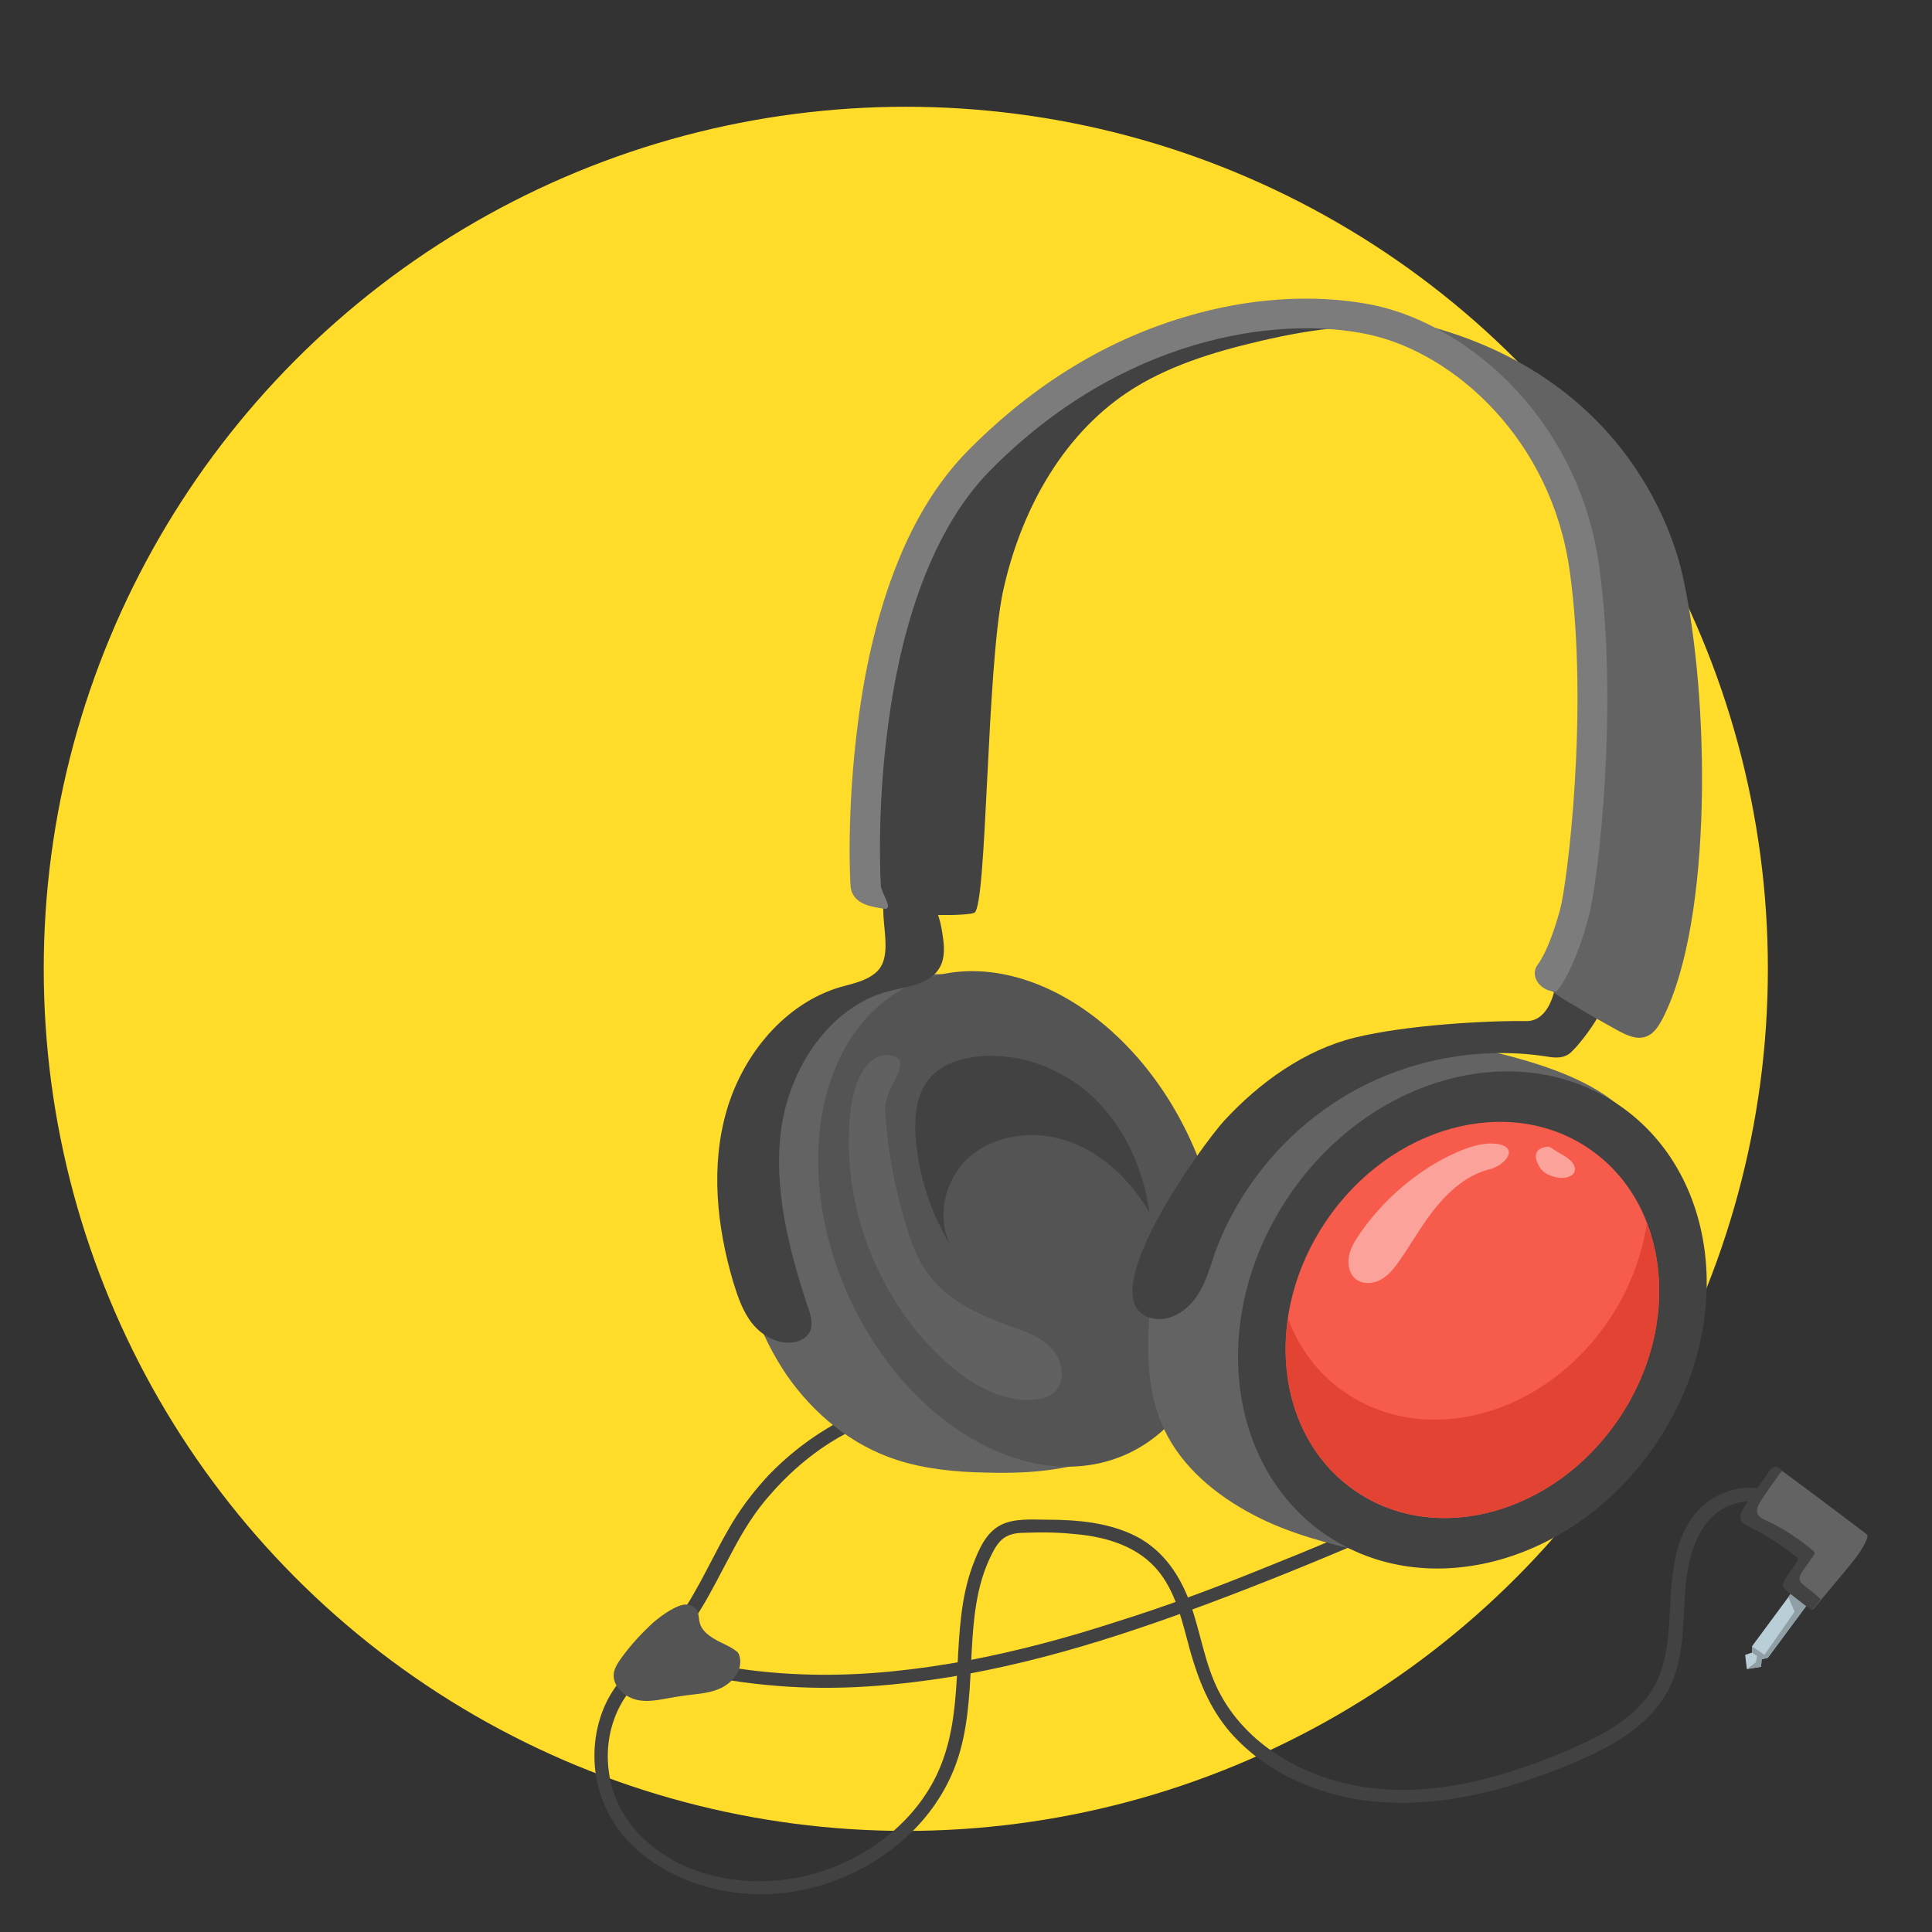 <?xml version="1.0" encoding="utf-8"?>
<!-- Generator: Adobe Illustrator 25.2.3, SVG Export Plug-In . SVG Version: 6.00 Build 0)  -->
<svg version="1.1" id="Capa_1" xmlns="http://www.w3.org/2000/svg" xmlns:xlink="http://www.w3.org/1999/xlink" x="0px" y="0px"
	 viewBox="0 0 340.2 340.2" style="enable-background:new 0 0 340.2 340.2;" xml:space="preserve">
<rect x="0" y="0" width="340.2" height="340.2" fill="#333333" stroke="none"/>
<style type="text/css">
	.st0{fill:#FFDB2A;}
	.st1{fill:#424242;}
	.st2{fill:#636363;}
	.st3{fill:#545454;}
	.st4{fill:#BACED8;}
	.st5{fill:#909FA5;}
	.st6{fill:#F75B4B;}
	.st7{fill:#E24333;}
	.st8{opacity:0.44;fill:#FFFFFF;}
	.st9{fill:#7C7C7C;}
	.st10{opacity:8.000000e-02;fill:#FFFFFF;}
</style>
<circle class="st0" cx="159.5" cy="170.6" r="151.8"/>
<g>
	<g>
		<path class="st1" d="M113.4,292.4c-8.2,4.9-10.6,16.1-7.3,24.6c3.8,10,14.4,15.4,24.6,16.4c10.5,1,21.3-2.9,29-10
			c3.8-3.5,6.8-7.8,8.6-12.7c2.1-5.7,2.4-11.9,2.7-17.9c0.3-6.1,0.6-12.4,3.1-18c0.6-1.3,1.2-2.6,2.2-3.6c1.2-1.1,2.7-1.3,4.2-1.3
			c2.8-0.1,5.6-0.1,8.4,0.2c5.3,0.4,10.9,1.9,14.6,6c3.6,4,4.7,9.6,6.1,14.7c1.5,5.2,3.4,10,7,14.2c3.5,4,8,7.1,12.9,9.1
			c11.5,4.9,24.4,3.9,36.2,0.4c5.9-1.8,11.9-4,17.3-6.9c4.8-2.6,9.2-6.2,11.4-11.3c2.5-5.9,1.8-12.4,2.6-18.6
			c0.7-5.3,2.8-11.2,8.4-12.9c2.2-0.7,4.5-0.5,6.4,0.9c1.2,0.9,2.4-1.2,1.2-2.1c-4.1-3-9.8-1.5-13.3,1.7c-4.3,3.9-5.2,10.3-5.5,15.7
			c-0.4,6-0.2,12.4-3.9,17.5c-3.2,4.4-8.3,7.1-13.1,9.2c-11.6,5.1-24.8,9-37.5,6.9c-10.3-1.7-20.4-7.4-25.2-17
			c-2.4-4.8-3.1-10.2-4.9-15.2c-1.8-5-4.7-9.3-9.4-11.8c-4.8-2.5-10.5-3-15.8-3c-2.7,0-5.9-0.3-8.3,1c-2.6,1.4-3.8,4.4-4.8,7
			c-4.2,11.3-1.1,23.9-5.6,35.2c-3.8,9.6-12.8,16.5-22.6,19.2c-9.8,2.7-21.6,1.2-29.3-5.8c-3.6-3.2-6-7.5-6.6-12.3
			c-0.6-4.4,0.3-9.1,2.8-12.9c1.2-1.8,2.7-3.3,4.6-4.4C115.9,293.6,114.7,291.6,113.4,292.4L113.4,292.4z"/>
	</g>
	<g>
		<path class="st1" d="M156.3,246.7c-7.9,2.5-15.1,7-20.9,13c-2.8,3-5.3,6.3-7.3,9.9c-2,3.5-3.7,7.1-5.7,10.6
			c-2.1,3.8-4.7,7.5-8.2,10.1c-0.8,0.6-0.8,1.8,0.3,2.2c8.5,2.8,17.3,4.2,26.2,4.6c8.9,0.4,17.8-0.4,26.6-1.8
			c9-1.5,17.8-3.7,26.5-6.4c8.7-2.7,17.2-5.8,25.7-9.1c9-3.5,17.9-7.2,26.7-11.1c1.1-0.5,2.2-1,3.4-1.5c0.6-0.3,0.7-1.1,0.4-1.6
			c-0.4-0.6-1-0.7-1.6-0.4c-8.7,3.9-17.5,7.6-26.3,11.1c-8.4,3.4-16.9,6.6-25.6,9.3c-8.6,2.8-17.2,5.1-26.1,6.8
			c-8.7,1.6-17.5,2.6-26.3,2.5c-8.7-0.1-17.4-1.2-25.8-3.6c-1.1-0.3-2.1-0.6-3.1-1c0.1,0.7,0.2,1.5,0.3,2.2
			c6.5-4.9,9.7-12.4,13.5-19.4c1.9-3.6,4-7,6.7-10c2.7-3.1,5.7-5.8,9-8.1c3.8-2.6,7.9-4.6,12.3-6
			C158.4,248.5,157.8,246.2,156.3,246.7L156.3,246.7z"/>
	</g>
	<path class="st2" d="M146.8,175.9c-3.3,1.4-6.7,3.8-9.1,6.3c-2.8,2.9-6.6,7.2-7.6,11c-2.1,8.6-2,17.6-0.4,26.3
		c1.5,8,4.2,15.8,8.8,22.6c4.7,6.8,11.4,12.4,19.5,15c5,1.6,10.3,2.1,15.5,2.2c6.5,0.2,13-0.2,19.1-2.2c1.4-0.5,2.8-1,3.9-1.9
		c3-2.5,3.3-6.8,3.1-10.6c-0.5-6.7-2-13.3-3.5-19.9c-2.4-10.3-4.9-20.7-9.4-30.3c-3.8-8-3.3-15.9-11.3-20.5
		C167.3,169.2,155,172.4,146.8,175.9z"/>
	
		<ellipse transform="matrix(0.91 -0.414 0.414 0.91 -72.775 93.743)" class="st3" cx="179.7" cy="214.6" rx="33.1" ry="45.5"/>
	<path class="st1" d="M210.2,58.7c-18.4,6.1-36.2,16.7-45.9,33.4c-4.8,8.2-7.4,17.5-9.2,26.8c-1.9,9.9-5.1,27.5-2.5,37.3
		c0.3,1,0.6,2.1,1.4,2.9c0.6,0.5,1.4,0.8,2.2,1.1c4,1.2,14.5,1.1,15.4,0.5c2.2-1.4,2.1-42.7,5-56.5c3-13.8,10.1-27.2,21.9-35.1
		c6.9-4.6,15.1-7.1,23.2-9c9.8-2.3,20.1-3.8,29.9-1.2c-3.5-0.9-6.7-2.4-10.5-3.2c-2.5-0.5-4.7-1.3-7.2-1.1
		C225.7,54.9,218.1,56.1,210.2,58.7z"/>
	<path class="st2" d="M220.8,266.8c-6.7-3.5-12.7-8.5-15.8-15.1c-2.1-4.4-2.8-9.3-2.8-14.1c-0.2-13.8,4.6-27.9,14.3-38.2
		c9.7-10.3,24.5-16.5,39.1-15.3c4.8,0.4,9.6,1.6,14.2,3c7.1,2.2,14.3,5.4,18.6,11.1c2.9,3.8,4.3,8.5,5,13.1
		c1.8,11.6-0.2,23.9-6.9,33.7c-3.5,5.2-8.2,9.5-13.1,13.6c-4.6,3.8-9.5,7.3-14.6,10.4c-5.5,3.4-11.4,6-18,4.4
		C233.8,271.8,226.9,270,220.8,266.8z"/>
	<g>
		<polygon class="st4" points="318.4,282.3 315.6,280.3 308.5,289.9 308.5,291 307.3,291.4 307.6,293.9 310.1,293.5 310.2,292.2 
			311.3,291.9 		"/>
		<polygon class="st5" points="315.7,280.1 314.9,281.2 316,283.8 310.7,291.4 308.5,289.9 308.5,291 309.4,291.6 309.2,292.7 
			307.6,293.9 310.1,293.5 310.2,292.2 311.3,291.9 318.5,282.2 		"/>
		<path class="st2" d="M307.3,265.3c-0.5,0.8-1.1,1.8-0.5,2.6c0.2,0.4,0.7,0.6,1.1,0.8c3.1,1.5,6,3.4,8.6,5.5
			c0.1,0.1,0.2,0.2,0.2,0.3c0,0.1-0.1,0.3-0.1,0.4c-0.7,1-1.3,1.9-2,2.9c-0.3,0.5-0.6,1-0.5,1.5c0.1,0.4,0.5,0.7,0.8,1
			c1.2,0.9,2.4,1.9,3.6,2.8c0.2,0.1,0.3,0.3,0.5,0.3c0.3,0,0.5-0.2,0.6-0.4c1.8-2.2,3.7-4.4,5.5-6.6c1.4-1.7,2.8-3.4,3.6-5.3
			c0.1-0.3,0.2-0.6,0.1-0.8c-0.1-0.1-0.2-0.2-0.3-0.3c-4.9-3.7-9.8-7.4-14.7-11c-1.7-1.3-2.1,0.3-3,1.5
			C309.6,262,308.5,263.6,307.3,265.3z"/>
		<path class="st1" d="M317.7,279.2c-0.3-0.3-0.7-0.6-0.8-1c-0.1-0.5,0.2-1.1,0.5-1.5c0.7-1,1.3-1.9,2-2.9c0.1-0.1,0.2-0.3,0.1-0.4
			c0-0.1-0.1-0.2-0.2-0.3c-2.6-2.2-5.5-4.1-8.6-5.5c-0.4-0.2-0.8-0.4-1.1-0.8c-0.5-0.8,0-1.8,0.5-2.6c1.1-1.7,2.3-3.3,3.5-5
			c0.1-0.1,0.2-0.2,0.2-0.3c0,0-0.1,0-0.1-0.1c-1.7-1.3-2.1,0.3-3,1.5c-1.2,1.6-2.4,3.3-3.5,5c-0.5,0.8-1.1,1.8-0.5,2.6
			c0.2,0.4,0.7,0.6,1.1,0.8c3.1,1.5,6,3.4,8.6,5.5c0.1,0.1,0.2,0.2,0.2,0.3c0,0.1-0.1,0.3-0.1,0.4c-0.7,1-1.3,1.9-2,2.9
			c-0.3,0.5-0.6,1-0.5,1.5c0.1,0.4,0.5,0.7,0.8,1c1.2,0.9,2.4,1.9,3.6,2.8c0.2,0.1,0.3,0.3,0.5,0.3c0.3,0,0.5-0.2,0.6-0.4
			c0.4-0.5,0.8-0.9,1.1-1.4C319.8,280.8,318.7,280,317.7,279.2z"/>
	</g>
	<ellipse transform="matrix(0.562 -0.827 0.827 0.562 -78.737 316.205)" class="st1" cx="259.3" cy="232.5" rx="45.8" ry="39"/>
	
		<ellipse transform="matrix(0.562 -0.827 0.827 0.562 -78.737 316.205)" class="st6" cx="259.3" cy="232.5" rx="36.5" ry="31.1"/>
	<path class="st7" d="M290,215.4c-0.9,5.8-3.1,11.8-6.8,17.2c-11.3,16.7-32,22.3-46.2,12.7c-4.8-3.2-8.2-7.8-10.2-13.1
		c-1.8,12.1,2.4,23.9,12,30.4c14.2,9.6,34.9,4,46.2-12.7C292.5,238.9,294,225.8,290,215.4z"/>
	<path class="st1" d="M203.2,232.2c2.8,0.5,5.6-1.3,7.3-3.6c1.7-2.3,2.5-5.2,3.4-7.9c4.2-11.5,12.4-21.4,22.9-27.7
		c10.5-6.3,23.2-8.8,35.3-7c1.2,0.2,2.5,0.4,3.6-0.1c0.8-0.3,1.3-1,1.9-1.6c1.9-2.2,3.5-4.5,4.8-7.1c-2.5-2-5.4-3.5-8.4-4.4
		c-0.3,2.7-1.7,7.1-5.3,7c-7-0.1-21.1,0.7-30.1,2.9c-8.9,2.2-16.8,7.9-23,14.6C211.8,201.4,191,230,203.2,232.2z"/>
	<path class="st2" d="M268.4,74.7c6.5,9.1,10.1,20.1,11.6,31.2c1.5,11.1,1.1,22.4,0.2,33.6c-0.7,8.9-1.3,20.3-6.3,27.7
		c-1.1,1.6-2.9,1.2-2.9,3.1c0,2.8,2.7,4.7,5.1,6.1c2.8,1.7,5.6,3.3,8.5,4.9c1.6,0.9,3.6,1.9,5.3,1.2c1.4-0.5,2.2-1.9,2.9-3.2
		c8.9-17.5,8.2-56.9,3.5-77.9c-1.1-4.9-9.9-41.9-60-46.7c5.8,2.2,11.9,3.4,17.3,6.5C259.4,64.5,264.5,69.2,268.4,74.7z"/>
	<path class="st1" d="M154.4,171.1c-1.7,1.6-4.2,2.1-6.4,2.7c-9.8,2.9-17.1,11.8-20,21.6c-2.9,9.8-1.8,20.5,1.1,30.3
		c0.8,2.6,1.7,5.3,3.4,7.4c1.7,2.1,4.4,3.6,7.1,3.3c1.2-0.2,2.5-0.8,3-1.9c0.6-1.3,0.2-2.9-0.3-4.2c-3.4-10.3-6.2-21.1-4.7-31.8
		c1.6-10.7,8.6-21.3,19-24c3.3-0.8,7.3-1.2,8.9-4.2c0.9-1.6,0.8-3.6,0.5-5.5c-0.3-2.2-0.8-4.4-2.1-6.2c-1.3-1.8-3.5-3.1-5.7-2.6
		C152.4,157.2,158.5,167.2,154.4,171.1z"/>
	<path class="st1" d="M191.6,192.4c6.1,5.3,9.7,13.1,10.8,21.1c-3.2-5.4-7.9-10.2-13.9-12.4c-5.9-2.2-13.1-1.5-17.9,2.7
		c-4.7,4.2-6.1,12.1-2.2,17.1c-4-5.9-6.4-12.8-7.1-19.8c-0.7-7.6,1.2-13.2,9.1-14.8C178,184.9,185.9,187.5,191.6,192.4z"/>
	<path class="st8" d="M252.8,204.8c-5.4,3.2-10.1,7.6-13.6,12.8c-0.8,1.2-1.5,2.4-1.7,3.8c-0.2,1.4,0.1,2.9,1.2,3.8
		c1.2,1,3.1,0.9,4.5,0.1c1.4-0.8,2.4-2.1,3.3-3.4c2.2-3.2,4.1-6.6,6.5-9.5c2.5-3,5.6-5.6,9.3-6.5c3-0.8,5.3-4,1.1-4.5
		C260,201,255.6,203.2,252.8,204.8z"/>
	<path class="st8" d="M275.4,203.5c-0.7-0.4-1.4-0.8-2.1-1.3c-0.2-0.1-0.5-0.3-0.8-0.3c-2.9,0.4-2.1,2.4-1.4,3.6
		c0.7,1.2,2.1,1.7,3.5,1.9c1.1,0.1,2.4-0.2,2.7-1.2C277.5,205,276.4,204.1,275.4,203.5z"/>
	<g>
		<path class="st9" d="M273.9,174.6c-2.4,0-4.5-2.4-3.3-4.5c0,0,2-2.2,4.1-9.9c1.3-4.7,5.1-35.4,1.7-59.7
			c-3.2-23-20.2-38.3-35.4-41.6c-16.3-3.5-43.6,0.6-66.6,23.9c-11.5,11.6-16.2,30.8-18,44.8c-2.1,15.4-1.3,28.1-1.3,28.3
			c0.1,1.5,2.5,4.5,0.4,4.1c-1.4-0.3-5.2-0.5-5.7-3.7c-0.1-0.5-0.8-13.3,1.3-29.2c1.2-9.4,3.2-17.9,5.9-25.3c3.4-9.4,8-17,13.6-22.6
			c11.5-11.6,24.6-19.6,39.1-23.7c15.1-4.3,26.8-2.9,32.5-1.7c8.7,1.9,17.7,7.3,24.7,14.8c8,8.6,13.1,19.4,14.7,31.2
			c3.4,24.2-0.1,55.4-1.9,61.8C277.3,170.5,274.4,174.6,273.9,174.6z"/>
	</g>
	<path class="st10" d="M166,239.3c4.3,4,9.7,7.4,15.6,7.2c1.5-0.1,3-0.4,4-1.3c2.1-1.9,1.6-5.6-0.4-7.7c-1.9-2.1-4.8-3.1-7.4-4
		c-5.6-2-11.3-4.7-14.7-9.6c-1.7-2.5-2.7-5.3-3.6-8.2c-1.9-6.3-3.1-12.7-3.6-19.2c-0.3-3.4,1-4.6,2.2-7.5c0.7-1.6,0.7-2.7-1.1-3.1
		c-4.5-0.9-6.5,5.1-7,8.2c-1.6,10.4,0.5,21.4,5.2,30.7C157.9,230.2,161.5,235.1,166,239.3z"/>
	<path class="st3" d="M114.4,286.3c-1.9,1.8-3.6,3.7-5.1,5.8c-0.5,0.7-1,1.5-1.2,2.4c-0.4,2.4,2,4.5,4.4,4.9
		c2.4,0.4,4.8-0.4,7.2-0.7c2.3-0.4,4.8-0.4,6.9-1.3c2.2-0.9,4.1-3.1,3.7-5.4c-0.1-0.3-0.1-0.6-0.3-0.9c-0.2-0.3-0.4-0.4-0.7-0.6
		c-1.1-0.8-2.4-1.2-3.5-1.9c-1.2-0.7-2.3-1.6-2.6-2.9c-0.2-0.8-0.1-1.6-0.6-2.3c-0.5-0.7-1.5-1-2.4-0.8
		C118.4,283,115.7,285,114.4,286.3z"/>
</g>
</svg>

